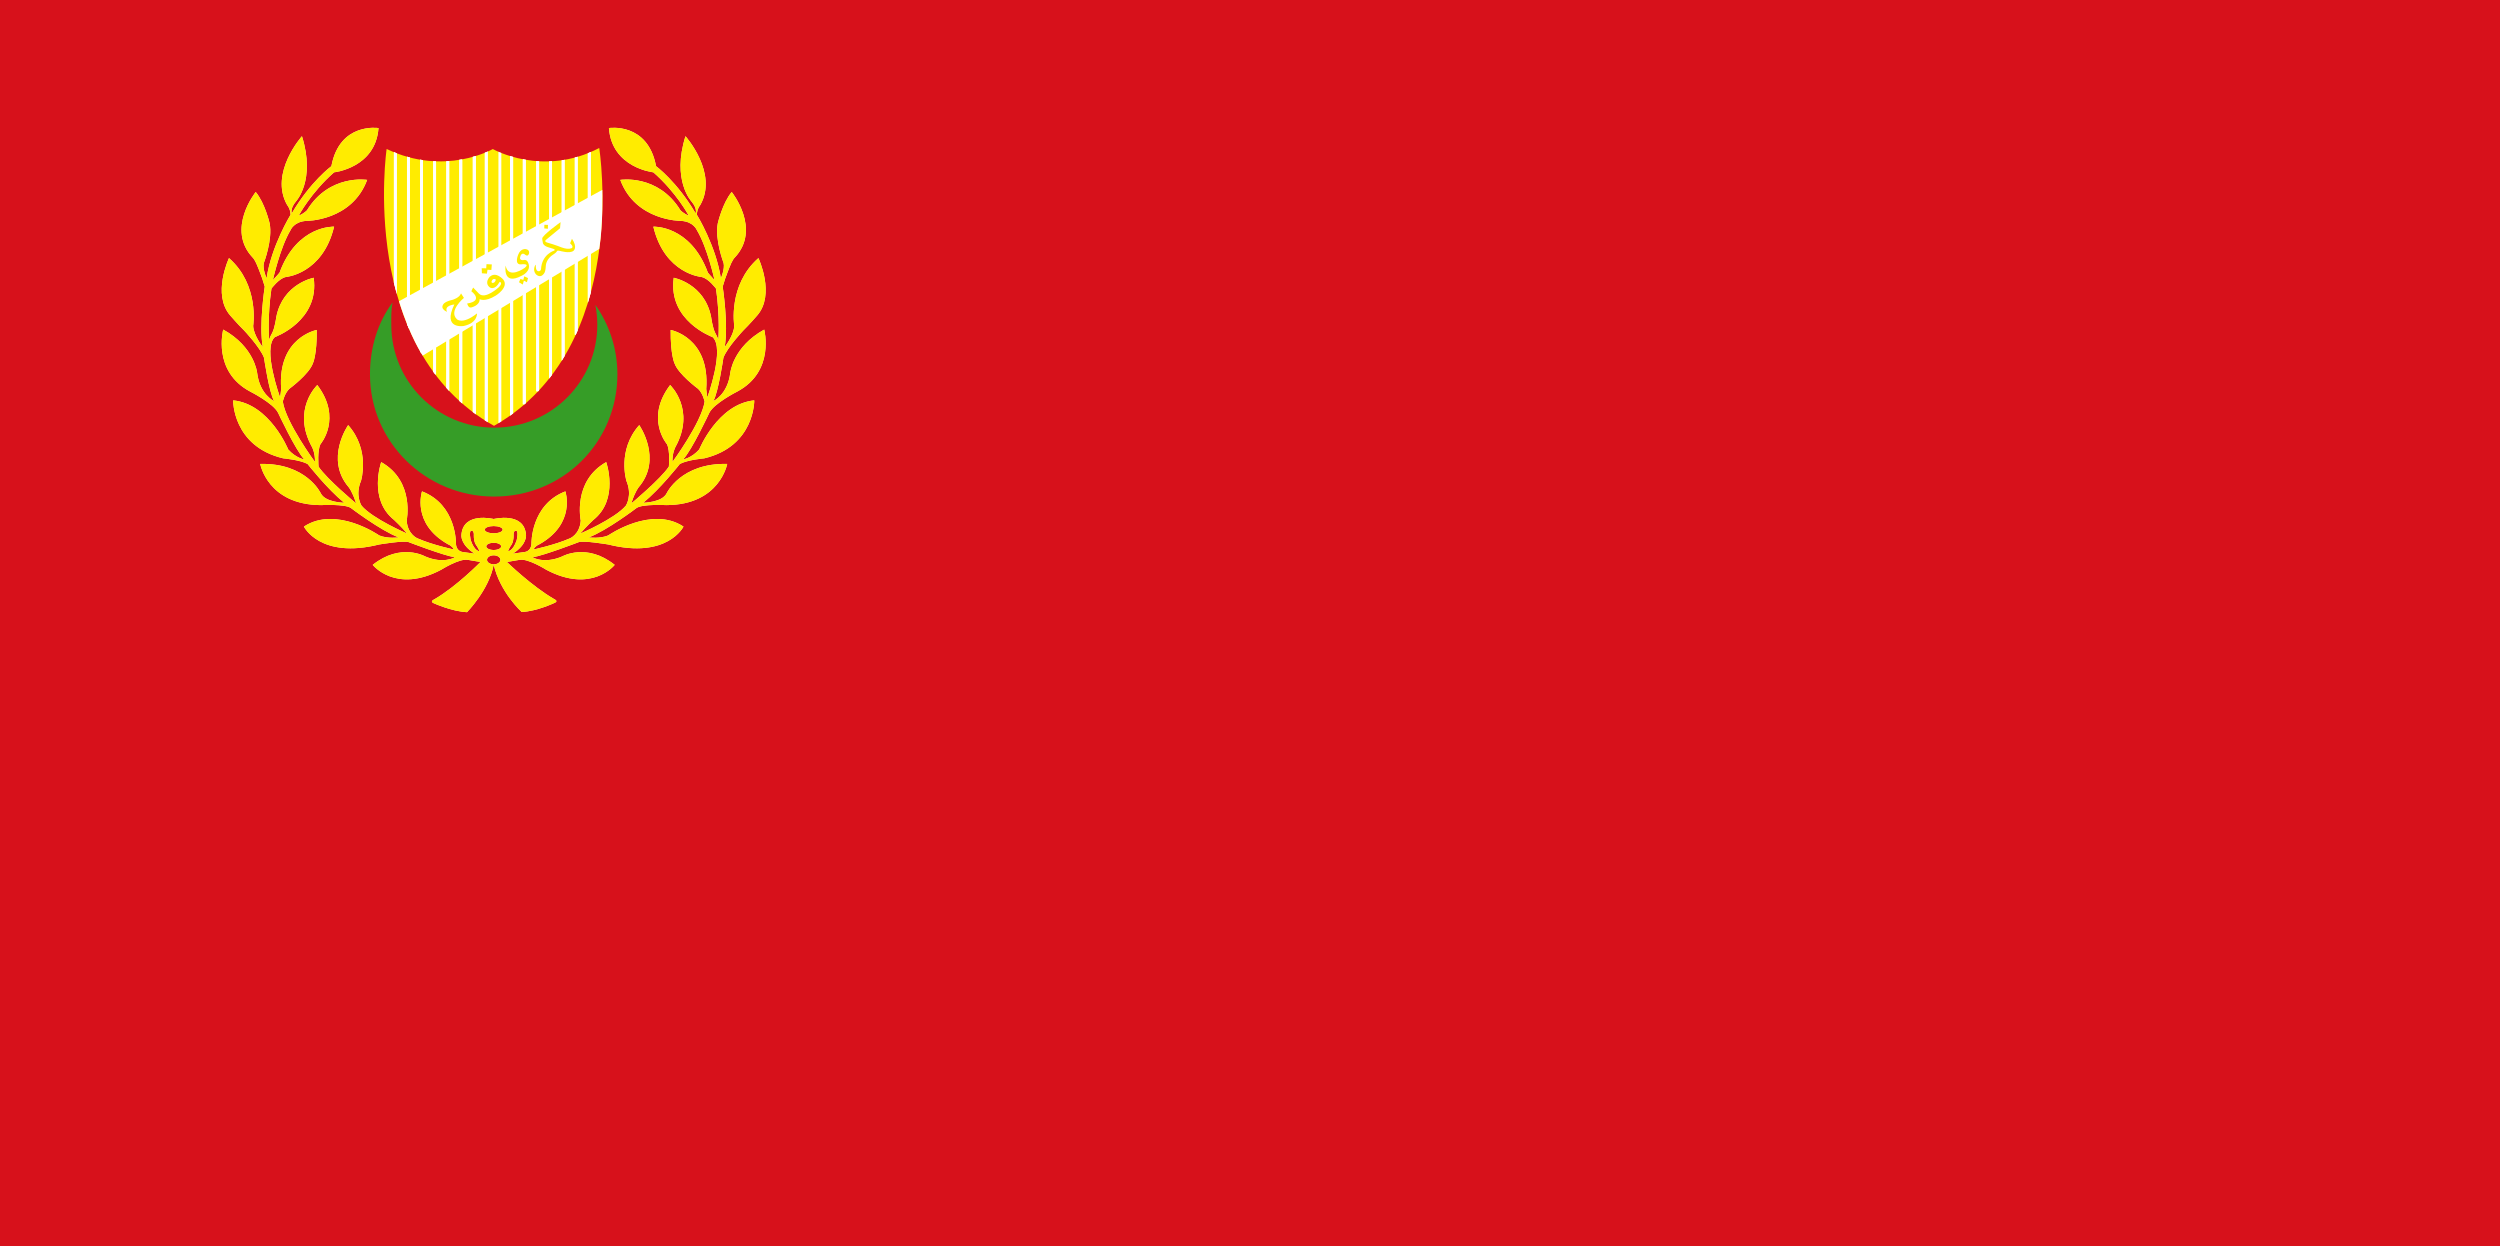 <svg height="701.624" width="1407.261" xmlns="http://www.w3.org/2000/svg" xmlns:xlink="http://www.w3.org/1999/xlink"><clipPath id="a"><path d="m0 0h288v288.001h-288z"/></clipPath><clipPath id="b"><path d="m45.077 124.589c-61.53-34.422-48.356-124.684-48.356-124.684 26.238 12.577 47.814.034 47.814.034s22.498 12.869 47.922-.467c0 0 14.42 89.99-47.38 125.118z" transform="translate(100.135 55.514)"/></clipPath><clipPath id="c"><path d="m45.077 124.589c-61.53-34.422-48.356-124.684-48.356-124.684 26.238 12.577 47.814.034 47.814.034s22.498 12.869 47.922-.467c0 0 14.42 89.99-47.38 125.118z" transform="translate(100.135 55.514)"/></clipPath><path d="m0 0h1407.261v701.624h-1407.261z" fill="#d7111b"/><g clip-path="url(#a)" transform="matrix(1.25 0 0 1.25 96.567 14.577)"><path d="m219.473 147.509c-3.497 3.902-7.237 4.471-7.237 4.471 3.984-4.228 11.791-20.979 11.791-20.979 2.114-4.31 12.604-9.596 12.604-9.596 17.118-9.107 12.117-27.891 12.117-27.891-14.109 7.766-15.289 19.516-15.289 19.516-1.219 9.839-7.643 12.686-7.643 12.686 2.276-3.822 4.554-19.517 4.554-19.517 1.708-4.635 8.944-12.279 8.944-12.279 2.602-2.521 6.262-6.749 6.262-6.749 8.294-9.514.569-25.859.569-25.859-13.824 12.116-10.896 30.494-10.896 30.494-.082 4.148-4.31 9.596-4.31 9.596 1.789-10.002-.894-27.241-.894-27.241l1.138-3.659s0 0 1.626-4.31 2.603-5.042 2.603-5.042c12.197-12.848-1.302-29.599-1.302-29.599-4.147 4.961-6.261 14.068-6.261 14.068-1.464 7.318 2.602 17.89 2.602 17.89.65 2.683-1.22 6.912-1.22 6.912-2.195-14.637-10.815-28.623-10.815-28.623.082-2.765 1.545-4.391 1.545-4.391 8.172-14.393-6.668-30.982-6.668-30.982-6.261 19.841 2.683 29.356 2.683 29.356 2.847 3.415 1.871 5.367 1.871 5.367-8.376-14.314-17.808-21.226-17.808-21.226-3.741-19.922-21.224-17.157-21.224-17.157 1.342 17.971 20.004 19.923 20.004 19.923 10.408 9.107 15.938 19.516 15.938 19.516-2.44-.976-3.741-2.44-3.741-2.44-10.124-16.426-27.078-13.661-27.078-13.661 6.871 18.581 27.322 18.459 27.322 18.459 5.652.285 7.156 4.147 7.156 4.147 4.716 7.807 7.969 22.525 7.969 22.525-1.301-1.301-3.008-3.375-3.008-3.375-7.888-21.508-24.558-20.695-24.558-20.695 5.123 21.386 21.793 22.687 21.793 22.687 3.09.651 6.424 5.205 6.424 5.205 1.87 12.767 1.056 23.175 1.056 23.175-.081-.813-1.382-3.171-1.382-3.171-1.219-2.277-1.87-7.237-1.87-7.237-2.927-15.043-16.833-17.646-16.833-17.646-2.723 19.435 17.484 26.712 17.484 26.712 5.692 5.042-2.359 27.2-2.359 27.2-.162-.813-.488-3.822-.488-3.822 1.749-23.297-16.018-26.59-16.018-26.59-.123 11.14 1.707 14.962 1.707 14.962 1.749 5.042 10.652 11.547 10.652 11.547 2.196 2.114 2.928 5.774 2.928 5.774-1.382 9.35-14.475 27.159-14.475 27.159-.162-3.984 1.302-6.668 1.302-6.668 9.35-16.914-2.359-27.973-2.359-27.973-11.384 15.044-1.464 26.591-1.464 26.591 1.545 2.846.895 10.164.895 10.164-3.74 5.612-16.832 16.507-16.832 16.507l.081-.487c1.626-4.961 3.171-6.749 3.171-6.749 10.896-12.767.244-27.974.244-27.974-10.083 11.344-5.773 25.127-5.773 25.127 2.764 6.546-.244 11.141-.244 11.141-5.001 5.935-20.574 12.603-20.574 12.603 2.684-3.171 5.937-6.179 5.937-6.179 11.71-9.311 5.773-26.022 5.773-26.022-15.247 8.579-11.466 26.347-11.466 26.347-.487 6.424-5.041 8.051-5.041 8.051-6.668 2.926-16.263 4.96-16.263 4.96.975-1.789 2.683-2.359 2.683-2.359 16.589-9.351 11.709-23.825 11.709-23.825-15.693 6.018-15.287 23.581-15.287 23.581-.163 3.578-3.171 3.741-3.171 3.741l-5.286.732c6.546-4.066 6.018-8.375 6.018-8.375-.732-10.694-14.556-7.238-14.556-7.238s-13.824-3.456-14.556 7.238c0 0-.528 4.309 6.017 8.375l-5.285-.732s-3.009-.163-3.172-3.741c0 0 .407-17.563-15.287-23.581 0 0-4.879 14.474 11.71 23.825 0 0 1.707.57 2.683 2.359 0 0-9.595-2.034-16.263-4.96 0 0-4.554-1.627-5.042-8.051 0 0 3.781-17.768-11.466-26.347 0 0-5.936 16.711 5.774 26.022 0 0 3.253 3.008 5.937 6.179 0 0-15.572-6.668-20.573-12.603 0 0-3.009-4.595-.244-11.141 0 0 4.31-13.783-5.773-25.127 0 0-10.652 15.207.244 27.974 0 0 1.545 1.788 3.171 6.749l.081.487s-13.092-10.895-16.833-16.507c0 0-.65-7.318.895-10.164 0 0 9.921-11.547-1.463-26.591 0 0-11.71 11.059-2.358 27.973 0 0 1.464 2.684 1.301 6.668 0 0-13.092-17.809-14.475-27.159 0 0 .732-3.66 2.927-5.774 0 0 8.904-6.505 10.653-11.547 0 0 1.83-3.822 1.708-14.962 0 0-17.768 3.293-16.02 26.59 0 0-.325 3.009-.488 3.822 0 0-8.05-22.158-2.358-27.2 0 0 20.207-7.278 17.483-26.712 0 0-13.905 2.602-16.833 17.646 0 0-.65 4.961-1.87 7.237 0 0-1.301 2.358-1.383 3.171 0 0-.813-10.409 1.057-23.175 0 0 3.334-4.554 6.424-5.205 0 0 16.67-1.301 21.793-22.687 0 0-16.669-.813-24.557 20.695 0 0-1.708 2.074-3.009 3.375 0 0 3.252-14.718 7.969-22.525 0 0 1.504-3.862 7.156-4.147 0 0 20.451.122 27.323-18.459 0 0-16.955-2.765-27.079 13.661 0 0-1.301 1.464-3.741 2.44 0 0 5.53-10.408 15.938-19.516 0 0 18.663-1.952 20.004-19.923 0 0-17.483-2.765-21.224 17.158 0 0-9.433 6.912-17.808 21.224 0 0-.976-1.952 1.87-5.367 0 0 8.945-9.514 2.684-29.356 0 0-14.84 16.589-6.668 30.982 0 0 1.464 1.626 1.545 4.391 0 0-8.62 13.986-10.815 28.623 0 0-1.87-4.229-1.22-6.912 0 0 4.066-10.571 2.602-17.89 0 0-2.114-9.107-6.261-14.068 0 0-13.499 16.751-1.301 29.599 0 0 .976.732 2.602 5.042s1.626 4.31 1.626 4.31l1.139 3.659s-2.684 17.239-.895 27.241c0 0-4.229-5.448-4.31-9.596 0 0 2.928-18.377-10.897-30.494 0 0-7.725 16.345.569 25.859 0 0 3.659 4.229 6.261 6.749 0 0 7.237 7.644 8.945 12.279 0 0 2.277 15.695 4.554 19.517 0 0-6.424-2.847-7.644-12.686 0 0-1.179-11.75-15.288-19.516 0 0-5.001 18.784 12.116 27.891 0 0 10.49 5.286 12.604 9.596 0 0 7.807 16.751 11.791 20.979 0 0-3.741-.569-7.237-4.471 0 0-8.294-20.492-24.801-22.118 0 0-.325 20.654 22.524 26.102 0 0 7.4.651 10.978 2.521 0 0 8.863 11.302 16.507 17.483 0 0-8.538-.082-10.571-4.311 0 0-6.424-13.661-27.241-13.172 0 0 3.334 18.459 27.404 18.54 0 0 10.734-.57 13.417 1.3 0 0 13.336 10.165 21.549 13.255 0 0-5.123.651-8.782-.894 0 0-19.435-13.58-33.909-3.985 0 0 7.237 14.719 33.909 8.051 0 0 11.141-1.871 13.255-1.057 0 0 15.856 6.098 20.817 6.831 0 0-5.123 3.171-13.417-.408 0 0-10.978-6.26-23.582 3.823 0 0 10.327 13.091 30.818 2.195 0 0 8.132-5.123 11.954-4.473l5.774.977s-10.816 11.057-20.818 16.831c0 0-2.195.894-.325 1.707 0 0 8.14 3.742 15.052 4.067 0 0 9.832-9.899 12.027-21.385 2.89 12.505 12.605 21.304 12.605 21.304 6.911-.325 14.88-4.147 14.88-4.147 1.871-.814-.325-1.707-.325-1.707-10.002-5.775-21.223-16.67-21.223-16.67l5.773-.977c3.821-.65 11.953 4.473 11.953 4.473 20.492 10.896 30.819-2.195 30.819-2.195-12.604-10.083-23.582-3.823-23.582-3.823-8.294 3.579-13.417.408-13.417.408 4.96-.733 20.817-6.831 20.817-6.831 2.114-.814 13.255 1.057 13.255 1.057 26.672 6.668 33.909-8.051 33.909-8.051-14.475-9.595-33.909 3.985-33.909 3.985-3.659 1.545-8.782.894-8.782.894 8.212-3.09 21.548-13.255 21.548-13.255 2.684-1.87 13.417-1.3 13.417-1.3 24.071-.081 27.405-18.54 27.405-18.54-20.818-.489-27.242 13.172-27.242 13.172-2.033 4.229-10.571 4.311-10.571 4.311 7.644-6.181 16.507-17.483 16.507-17.483 3.578-1.87 10.979-2.521 10.979-2.521 22.849-5.448 22.524-26.102 22.524-26.102-16.508 1.626-24.802 22.118-24.802 22.118zm-102.866 40.901s-1.057-4.554.407-4.309c0 0 .976-.163.976 1.789 0 0-.203 2.48.813 4.309 0 0 1.545 2.196 1.626 3.09 0 0-2.113.082-3.822-4.879zm10.328 10.819c-1.667 0-3.018-.911-3.018-2.034 0-1.125 1.351-2.035 3.018-2.035 1.666 0 3.017.91 3.017 2.035 0 1.123-1.351 2.034-3.017 2.034zm.002-6.457c-1.854 0-3.356-.729-3.356-1.628s1.502-1.627 3.356-1.627 3.355.728 3.355 1.627-1.501 1.628-3.355 1.628zm-.002-7.528c-2.228 0-4.034-.727-4.034-1.626s1.806-1.628 4.034-1.628 4.034.729 4.034 1.628-1.806 1.626-4.034 1.626zm6.505 8.045c.082-.894 1.627-3.09 1.627-3.09 1.016-1.829.813-4.309.813-4.309 0-1.952.976-1.789.976-1.789 1.464-.245.406 4.309.406 4.309-1.708 4.961-3.822 4.879-3.822 4.879z" fill="#fff2b6" transform="translate(18.141 43.248)"/><path d="m288 144c0 79.529-64.472 144.001-144 144.001-79.529 0-144-64.472-144-144.001s64.471-144 144-144c79.528 0 144 64.471 144 144z" fill="none"/><path d="m219.473 147.509c-3.497 3.902-7.237 4.471-7.237 4.471 3.984-4.228 11.791-20.979 11.791-20.979 2.114-4.31 12.604-9.596 12.604-9.596 17.118-9.107 12.117-27.891 12.117-27.891-14.109 7.766-15.289 19.516-15.289 19.516-1.219 9.839-7.643 12.686-7.643 12.686 2.276-3.822 4.554-19.517 4.554-19.517 1.708-4.635 8.944-12.279 8.944-12.279 2.602-2.521 6.262-6.749 6.262-6.749 8.294-9.514.569-25.859.569-25.859-13.824 12.116-10.896 30.494-10.896 30.494-.082 4.148-4.31 9.596-4.31 9.596 1.789-10.002-.894-27.241-.894-27.241l1.138-3.659s0 0 1.626-4.31 2.603-5.042 2.603-5.042c12.197-12.848-1.302-29.599-1.302-29.599-4.147 4.961-6.261 14.068-6.261 14.068-1.464 7.318 2.602 17.89 2.602 17.89.65 2.683-1.22 6.912-1.22 6.912-2.195-14.637-10.815-28.623-10.815-28.623.082-2.765 1.545-4.391 1.545-4.391 8.172-14.393-6.668-30.982-6.668-30.982-6.261 19.841 2.683 29.356 2.683 29.356 2.847 3.415 1.871 5.367 1.871 5.367-8.376-14.314-17.808-21.226-17.808-21.226-3.741-19.922-21.224-17.157-21.224-17.157 1.342 17.971 20.004 19.923 20.004 19.923 10.408 9.107 15.938 19.516 15.938 19.516-2.44-.976-3.741-2.44-3.741-2.44-10.124-16.426-27.078-13.661-27.078-13.661 6.871 18.581 27.322 18.459 27.322 18.459 5.652.285 7.156 4.147 7.156 4.147 4.716 7.807 7.969 22.525 7.969 22.525-1.301-1.301-3.008-3.375-3.008-3.375-7.888-21.508-24.558-20.695-24.558-20.695 5.123 21.386 21.793 22.687 21.793 22.687 3.09.651 6.424 5.205 6.424 5.205 1.87 12.767 1.056 23.175 1.056 23.175-.081-.813-1.382-3.171-1.382-3.171-1.219-2.277-1.87-7.237-1.87-7.237-2.927-15.043-16.833-17.646-16.833-17.646-2.723 19.435 17.484 26.712 17.484 26.712 5.692 5.042-2.359 27.2-2.359 27.2-.162-.813-.488-3.822-.488-3.822 1.749-23.297-16.018-26.59-16.018-26.59-.123 11.14 1.707 14.962 1.707 14.962 1.749 5.042 10.652 11.547 10.652 11.547 2.196 2.114 2.928 5.774 2.928 5.774-1.382 9.35-14.475 27.159-14.475 27.159-.162-3.984 1.302-6.668 1.302-6.668 9.35-16.914-2.359-27.973-2.359-27.973-11.384 15.044-1.464 26.591-1.464 26.591 1.545 2.846.895 10.164.895 10.164-3.74 5.612-16.832 16.507-16.832 16.507l.081-.487c1.626-4.961 3.171-6.749 3.171-6.749 10.896-12.767.244-27.974.244-27.974-10.083 11.344-5.773 25.127-5.773 25.127 2.764 6.546-.244 11.141-.244 11.141-5.001 5.935-20.574 12.603-20.574 12.603 2.684-3.171 5.937-6.179 5.937-6.179 11.71-9.311 5.773-26.022 5.773-26.022-15.247 8.579-11.466 26.347-11.466 26.347-.487 6.424-5.041 8.051-5.041 8.051-6.668 2.926-16.263 4.96-16.263 4.96.975-1.789 2.683-2.359 2.683-2.359 16.589-9.351 11.709-23.825 11.709-23.825-15.693 6.018-15.287 23.581-15.287 23.581-.163 3.578-3.171 3.741-3.171 3.741l-5.286.732c6.546-4.066 6.018-8.375 6.018-8.375-.732-10.694-14.556-7.238-14.556-7.238s-13.824-3.456-14.556 7.238c0 0-.528 4.309 6.017 8.375l-5.285-.732s-3.009-.163-3.172-3.741c0 0 .407-17.563-15.287-23.581 0 0-4.879 14.474 11.71 23.825 0 0 1.707.57 2.683 2.359 0 0-9.595-2.034-16.263-4.96 0 0-4.554-1.627-5.042-8.051 0 0 3.781-17.768-11.466-26.347 0 0-5.936 16.711 5.774 26.022 0 0 3.253 3.008 5.937 6.179 0 0-15.572-6.668-20.573-12.603 0 0-3.009-4.595-.244-11.141 0 0 4.31-13.783-5.773-25.127 0 0-10.652 15.207.244 27.974 0 0 1.545 1.788 3.171 6.749l.081.487s-13.092-10.895-16.833-16.507c0 0-.65-7.318.895-10.164 0 0 9.921-11.547-1.463-26.591 0 0-11.71 11.059-2.358 27.973 0 0 1.464 2.684 1.301 6.668 0 0-13.092-17.809-14.475-27.159 0 0 .732-3.66 2.927-5.774 0 0 8.904-6.505 10.653-11.547 0 0 1.83-3.822 1.708-14.962 0 0-17.768 3.293-16.02 26.59 0 0-.325 3.009-.488 3.822 0 0-8.05-22.158-2.358-27.2 0 0 20.207-7.278 17.483-26.712 0 0-13.905 2.602-16.833 17.646 0 0-.65 4.961-1.87 7.237 0 0-1.301 2.358-1.383 3.171 0 0-.813-10.409 1.057-23.175 0 0 3.334-4.554 6.424-5.205 0 0 16.67-1.301 21.793-22.687 0 0-16.669-.813-24.557 20.695 0 0-1.708 2.074-3.009 3.375 0 0 3.252-14.718 7.969-22.525 0 0 1.504-3.862 7.156-4.147 0 0 20.451.122 27.323-18.459 0 0-16.955-2.765-27.079 13.661 0 0-1.301 1.464-3.741 2.44 0 0 5.53-10.408 15.938-19.516 0 0 18.663-1.952 20.004-19.923 0 0-17.483-2.765-21.224 17.158 0 0-9.433 6.912-17.808 21.224 0 0-.976-1.952 1.87-5.367 0 0 8.945-9.514 2.684-29.356 0 0-14.84 16.589-6.668 30.982 0 0 1.464 1.626 1.545 4.391 0 0-8.62 13.986-10.815 28.623 0 0-1.87-4.229-1.22-6.912 0 0 4.066-10.571 2.602-17.89 0 0-2.114-9.107-6.261-14.068 0 0-13.499 16.751-1.301 29.599 0 0 .976.732 2.602 5.042s1.626 4.31 1.626 4.31l1.139 3.659s-2.684 17.239-.895 27.241c0 0-4.229-5.448-4.31-9.596 0 0 2.928-18.377-10.897-30.494 0 0-7.725 16.345.569 25.859 0 0 3.659 4.229 6.261 6.749 0 0 7.237 7.644 8.945 12.279 0 0 2.277 15.695 4.554 19.517 0 0-6.424-2.847-7.644-12.686 0 0-1.179-11.75-15.288-19.516 0 0-5.001 18.784 12.116 27.891 0 0 10.49 5.286 12.604 9.596 0 0 7.807 16.751 11.791 20.979 0 0-3.741-.569-7.237-4.471 0 0-8.294-20.492-24.801-22.118 0 0-.325 20.654 22.524 26.102 0 0 7.4.651 10.978 2.521 0 0 8.863 11.302 16.507 17.483 0 0-8.538-.082-10.571-4.311 0 0-6.424-13.661-27.241-13.172 0 0 3.334 18.459 27.404 18.54 0 0 10.734-.57 13.417 1.3 0 0 13.336 10.165 21.549 13.255 0 0-5.123.651-8.782-.894 0 0-19.435-13.58-33.909-3.985 0 0 7.237 14.719 33.909 8.051 0 0 11.141-1.871 13.255-1.057 0 0 15.856 6.098 20.817 6.831 0 0-5.123 3.171-13.417-.408 0 0-10.978-6.26-23.582 3.823 0 0 10.327 13.091 30.818 2.195 0 0 8.132-5.123 11.954-4.473l5.774.977s-10.816 11.057-20.818 16.831c0 0-2.195.894-.325 1.707 0 0 8.14 3.742 15.052 4.067 0 0 9.832-9.899 12.027-21.385 2.89 12.505 12.605 21.304 12.605 21.304 6.911-.325 14.88-4.147 14.88-4.147 1.871-.814-.325-1.707-.325-1.707-10.002-5.775-21.223-16.67-21.223-16.67l5.773-.977c3.821-.65 11.953 4.473 11.953 4.473 20.492 10.896 30.819-2.195 30.819-2.195-12.604-10.083-23.582-3.823-23.582-3.823-8.294 3.579-13.417.408-13.417.408 4.96-.733 20.817-6.831 20.817-6.831 2.114-.814 13.255 1.057 13.255 1.057 26.672 6.668 33.909-8.051 33.909-8.051-14.475-9.595-33.909 3.985-33.909 3.985-3.659 1.545-8.782.894-8.782.894 8.212-3.09 21.548-13.255 21.548-13.255 2.684-1.87 13.417-1.3 13.417-1.3 24.071-.081 27.405-18.54 27.405-18.54-20.818-.489-27.242 13.172-27.242 13.172-2.033 4.229-10.571 4.311-10.571 4.311 7.644-6.181 16.507-17.483 16.507-17.483 3.578-1.87 10.979-2.521 10.979-2.521 22.849-5.448 22.524-26.102 22.524-26.102-16.508 1.626-24.802 22.118-24.802 22.118zm-102.866 40.901s-1.057-4.554.407-4.309c0 0 .976-.163.976 1.789 0 0-.203 2.48.813 4.309 0 0 1.545 2.196 1.626 3.09 0 0-2.113.082-3.822-4.879zm10.328 10.819c-1.667 0-3.018-.911-3.018-2.034 0-1.125 1.351-2.035 3.018-2.035 1.666 0 3.017.91 3.017 2.035 0 1.123-1.351 2.034-3.017 2.034zm.002-6.457c-1.854 0-3.356-.729-3.356-1.628s1.502-1.627 3.356-1.627 3.355.728 3.355 1.627-1.501 1.628-3.355 1.628zm-.002-7.528c-2.228 0-4.034-.727-4.034-1.626s1.806-1.628 4.034-1.628 4.034.729 4.034 1.628-1.806 1.626-4.034 1.626zm6.505 8.045c.082-.894 1.627-3.09 1.627-3.09 1.016-1.829.813-4.309.813-4.309 0-1.952.976-1.789.976-1.789 1.464-.245.406 4.309.406 4.309-1.708 4.961-3.822 4.879-3.822 4.879z" fill="#ffec00" transform="translate(18.141 43.248)"/><path d="m61.53 125.118c-61.53-34.423-48.357-124.684-48.357-124.684 26.238 12.577 47.814.034 47.814.034s22.498 12.869 47.922-.467c0 0 14.42 89.99-47.38 125.118z" fill="#ffec00" transform="translate(83.682 54.985)"/><g clip-path="url(#b)" fill="none" stroke="#fff"><g stroke-width="1.301"><path d="m0 0v64.129" transform="translate(100.785 56.741)"/><path d="m0 0v77.31" transform="translate(106.674 58.892)"/><path d="m0 0v87.231" transform="translate(112.564 60.14)"/><path d="m0 0v96.116" transform="translate(118.452 60.8)"/><path d="m0 0v103.72" transform="translate(124.386 60.8)"/></g><path d="m0 0v110.396" stroke-width="1.338" transform="translate(130.228 60.151)"/><path d="m0 0v117.813" stroke-width="1.382" transform="translate(136.347 57.926)"/><path d="m0 0v122.912" stroke-width="1.301" transform="translate(141.725 56.165)"/><path d="m0 0v67.873" stroke-width="1.338" transform="translate(188.13 56.741)"/><path d="m0 0v80.172" stroke-width="1.301" transform="translate(182.24 58.892)"/><path d="m0 0v90.644" stroke-width="1.301" transform="translate(176.352 60.14)"/><path d="m0 0v98.318" stroke-width="1.301" transform="translate(170.683 60.91)"/><path d="m0 0v103.72" stroke-width="1.301" transform="translate(164.859 60.8)"/><path d="m0 0v110.396" stroke-width="1.338" transform="translate(158.853 59.986)"/><path d="m0 0v117.813" stroke-width="1.382" transform="translate(153.118 57.926)"/></g><g clip-path="url(#c)" fill="none" stroke="#fff"><g stroke-width="1.301"><path d="m0 0v64.129" transform="translate(100.785 56.741)"/><path d="m0 0v77.31" transform="translate(106.674 58.892)"/><path d="m0 0v87.231" transform="translate(112.564 60.14)"/><path d="m0 0v96.116" transform="translate(118.452 60.8)"/><path d="m0 0v103.72" transform="translate(124.386 60.8)"/></g><path d="m0 0v110.396" stroke-width="1.338" transform="translate(130.228 60.151)"/><path d="m0 0v117.813" stroke-width="1.382" transform="translate(136.347 57.926)"/><path d="m0 0v122.912" stroke-width="1.301" transform="translate(141.725 56.165)"/><path d="m0 0v67.873" stroke-width="1.338" transform="translate(188.13 56.741)"/><path d="m0 0v80.172" stroke-width="1.301" transform="translate(182.24 58.892)"/><path d="m0 0v90.644" stroke-width="1.301" transform="translate(176.352 60.14)"/><path d="m0 0v98.318" stroke-width="1.301" transform="translate(170.683 60.91)"/><path d="m0 0v103.72" stroke-width="1.301" transform="translate(164.859 60.8)"/><path d="m0 0v110.396" stroke-width="1.338" transform="translate(158.853 59.986)"/><path d="m0 0v117.813" stroke-width="1.382" transform="translate(153.118 57.926)"/><path d="m0 0v122.912" stroke-width="1.301" transform="translate(147.855 56.165)"/></g><path d="m0 50.151 91.547-50.151s.47 14.961-1.354 26.587l-79.525 48.053s-5.703-8.319-10.668-24.489z" fill="#fff" transform="translate(102.424 73.835)"/><path d="m101.487 1.123c.574 2.914.884 5.923.884 9.006 0 25.575-20.768 46.306-46.383 46.306-25.616 0-46.381-20.731-46.381-46.306 0-3.472-.131-6.876.594-10.129-6.739 9.096-10.201 20.331-10.201 32.464 0 30.38 24.988 54.906 55.712 55.007 31.414.105 55.712-24.627 55.712-55.007 0-11.651-3.679-22.447-9.937-31.341z" fill="#369d27" transform="translate(89.355 124.486)"/><path d="m55.844 6.153c-.203 1.179-.284 1.871-.284 1.871-.57-.123-1.504-.407-1.504-.407l.162-1.789c.895.163 1.626.326 1.626.326zm-8.578-4.96-.041 1.627 1.626.163.041-1.749zm-25.859 21.996.244-1.749 1.749.082.203-2.48-2.399-.122-.122 1.87-2.033-.041.082 2.277 2.277.163zm14.434 3.862 1.707 1.057.488-1.748 1.382.691.488-1.87-1.708-.773-.406 1.586-1.301-.406zm-29.112 10.029c-5.529 11.344 4.208 9.677 4.208 9.677 6.323-1.342 5.997-5.651 5.997-5.651-6.607 5.224-9.066 2.602-9.066 2.602-3.924-3.761 3.171-9.596 3.171-9.596l-1.301-2.033c-.651 1.992-3.781 2.887-3.781 2.887-3.334.752-4.025 1.789-4.025 1.789-1.932 2.378 1.504 3.619 1.504 3.619-1.464-2.887 3.293-3.294 3.293-3.294zm18.663-4.011c-4.92 3.049-7.278 1.626-7.278 1.626.094 2.94-3.862 3.74-3.862 3.74-1.282.272-1.749-1.789-1.749-1.789 7.708-1.257 1.871-5.53 1.871-5.53l.813-1.667s.19.236 2.602 2.724c2.805 2.893 8.995-2.893 8.995-2.893 2.023-2.083.357-2.393.357-2.393-2.358 4.229-4.513 2.44-4.513 2.44-2.521-2.073 0-4.675 0-4.675 2.862-2.692 6.139 1.22 6.139 1.22 2.688 3.47-3.374 7.196-3.374 7.196zm.016-7.205s-.931-.688-1.598.182c0 0-.89 1.193.202 1.335 0 0 1.133.001 1.396-1.517zm14.876-11.543s.711-1.806-1.345-2.168c0 0-2.352-.481-3.456 2.499 0 0-1.924 4.511 1.214 4.359 0 0 4.367-.604 1.766 1.546 0 0-7.5 5.474-8.633-.993 0 0-1.558 9.251 7.198 4.579 0 0 4.58-1.931 2.98-5.794 0 0-.496-1.49-1.765-1.325 0 0-2.72.671-1.711-1.821 0 0 .607-1.876 2.152-.497 0 0 1.058 1.01 1.6-.386zm19.41-6.84-.841 2.06s1.738 1.406.814 2.114c0 0-1.356.895-4.554-.244 0 0-2.981-1.22-6.505-2.195 0 0-1.707-.434-.542-1.301l6.261-5.177s.163-2.196.244-2.738c0 0-8.403 5.99-8.268 7.4.055.624.055.624.055.624l.271 1.491s.299 1.138 2.305 1.762c2.005.624 2.005.624 2.005.624s1.573.38.787.895c0 0-5.618 1.633-5.964 8.403 0 0-.143.874-.948.895 0 0-1.44.286-1.41-2.413 0 0 .027-.542-.135-.488 0 0-1.45 2.223.108 4.174 0 0 2.121 2.507 3.971-.624 0 0 .508-.915.569-3.029 0 0-.041-3.11 3.558-5.286 0 0 1.036-.569 1.578-1.498 0 0 .217-.244 1.302.027 0 0 4.385 1.32 6.017-.054 0 0 2.024-1.43-.677-5.421zm-5.476-1.654-.162 1.789s.935.285 1.504.407c0 0 .081-.691.284-1.87 0 0-.732-.163-1.626-.326zm-6.952-4.635-.041 1.627 1.626.163.041-1.749zm-25.859 21.996.244-1.749 1.749.082.203-2.48-2.399-.122-.122 1.87-2.033-.041.082 2.277 2.277.163zm14.434 3.862 1.707 1.057.488-1.748 1.382.691.488-1.87-1.708-.773-.406 1.586-1.301-.406zm-29.112 10.03c-5.529 11.344 4.208 9.677 4.208 9.677 6.323-1.342 5.997-5.651 5.997-5.651-6.607 5.224-9.066 2.602-9.066 2.602-3.924-3.761 3.171-9.596 3.171-9.596l-1.301-2.033c-.651 1.992-3.781 2.887-3.781 2.887-3.334.752-4.025 1.789-4.025 1.789-1.932 2.378 1.504 3.619 1.504 3.619-1.464-2.887 3.293-3.294 3.293-3.294zm18.663-4.011c-4.92 3.049-7.278 1.626-7.278 1.626.094 2.94-3.862 3.74-3.862 3.74-1.282.272-1.749-1.789-1.749-1.789 7.708-1.257 1.871-5.53 1.871-5.53l.813-1.667s.19.236 2.602 2.724c2.805 2.893 8.995-2.893 8.995-2.893 2.023-2.083.357-2.393.357-2.393-2.358 4.229-4.513 2.44-4.513 2.44-2.521-2.073 0-4.675 0-4.675 2.862-2.692 6.139 1.22 6.139 1.22 2.688 3.47-3.374 7.196-3.374 7.196zm.016-7.205s-.931-.688-1.598.182c0 0-.89 1.193.202 1.335 0 0 1.133.001 1.396-1.517zm14.876-11.543s.711-1.806-1.345-2.168c0 0-2.352-.481-3.456 2.499 0 0-1.924 4.511 1.214 4.359 0 0 4.367-.604 1.766 1.546 0 0-7.5 5.474-8.633-.993 0 0-1.558 9.251 7.198 4.579 0 0 4.58-1.931 2.98-5.794 0 0-.496-1.49-1.765-1.325 0 0-2.72.671-1.711-1.821 0 0 .607-1.876 2.152-.497 0 0 1.058 1.01 1.6-.386zm19.41-6.84-.841 2.06s1.738 1.406.814 2.114c0 0-1.356.895-4.554-.244 0 0-2.981-1.22-6.505-2.195 0 0-1.707-.434-.542-1.301l6.261-5.177s.163-2.196.244-2.738c0 0-8.403 5.99-8.268 7.4.055.624.055.624.055.624l.271 1.491s.299 1.138 2.305 1.762c2.005.624 2.005.624 2.005.624s1.573.38.787.895c0 0-5.618 1.633-5.964 8.403 0 0-.143.874-.948.895 0 0-1.44.286-1.41-2.413 0 0 .027-.542-.135-.488 0 0-1.45 2.223.108 4.174 0 0 2.121 2.507 3.971-.624 0 0 .508-.915.569-3.029 0 0-.041-3.11 3.558-5.286 0 0 1.036-.569 1.578-1.498 0 0 .217-.244 1.302.027 0 0 4.385 1.32 6.017-.054 0 0 2.024-1.43-.677-5.421z" fill="#ffec00" transform="translate(120.62 88.379)"/></g></svg>